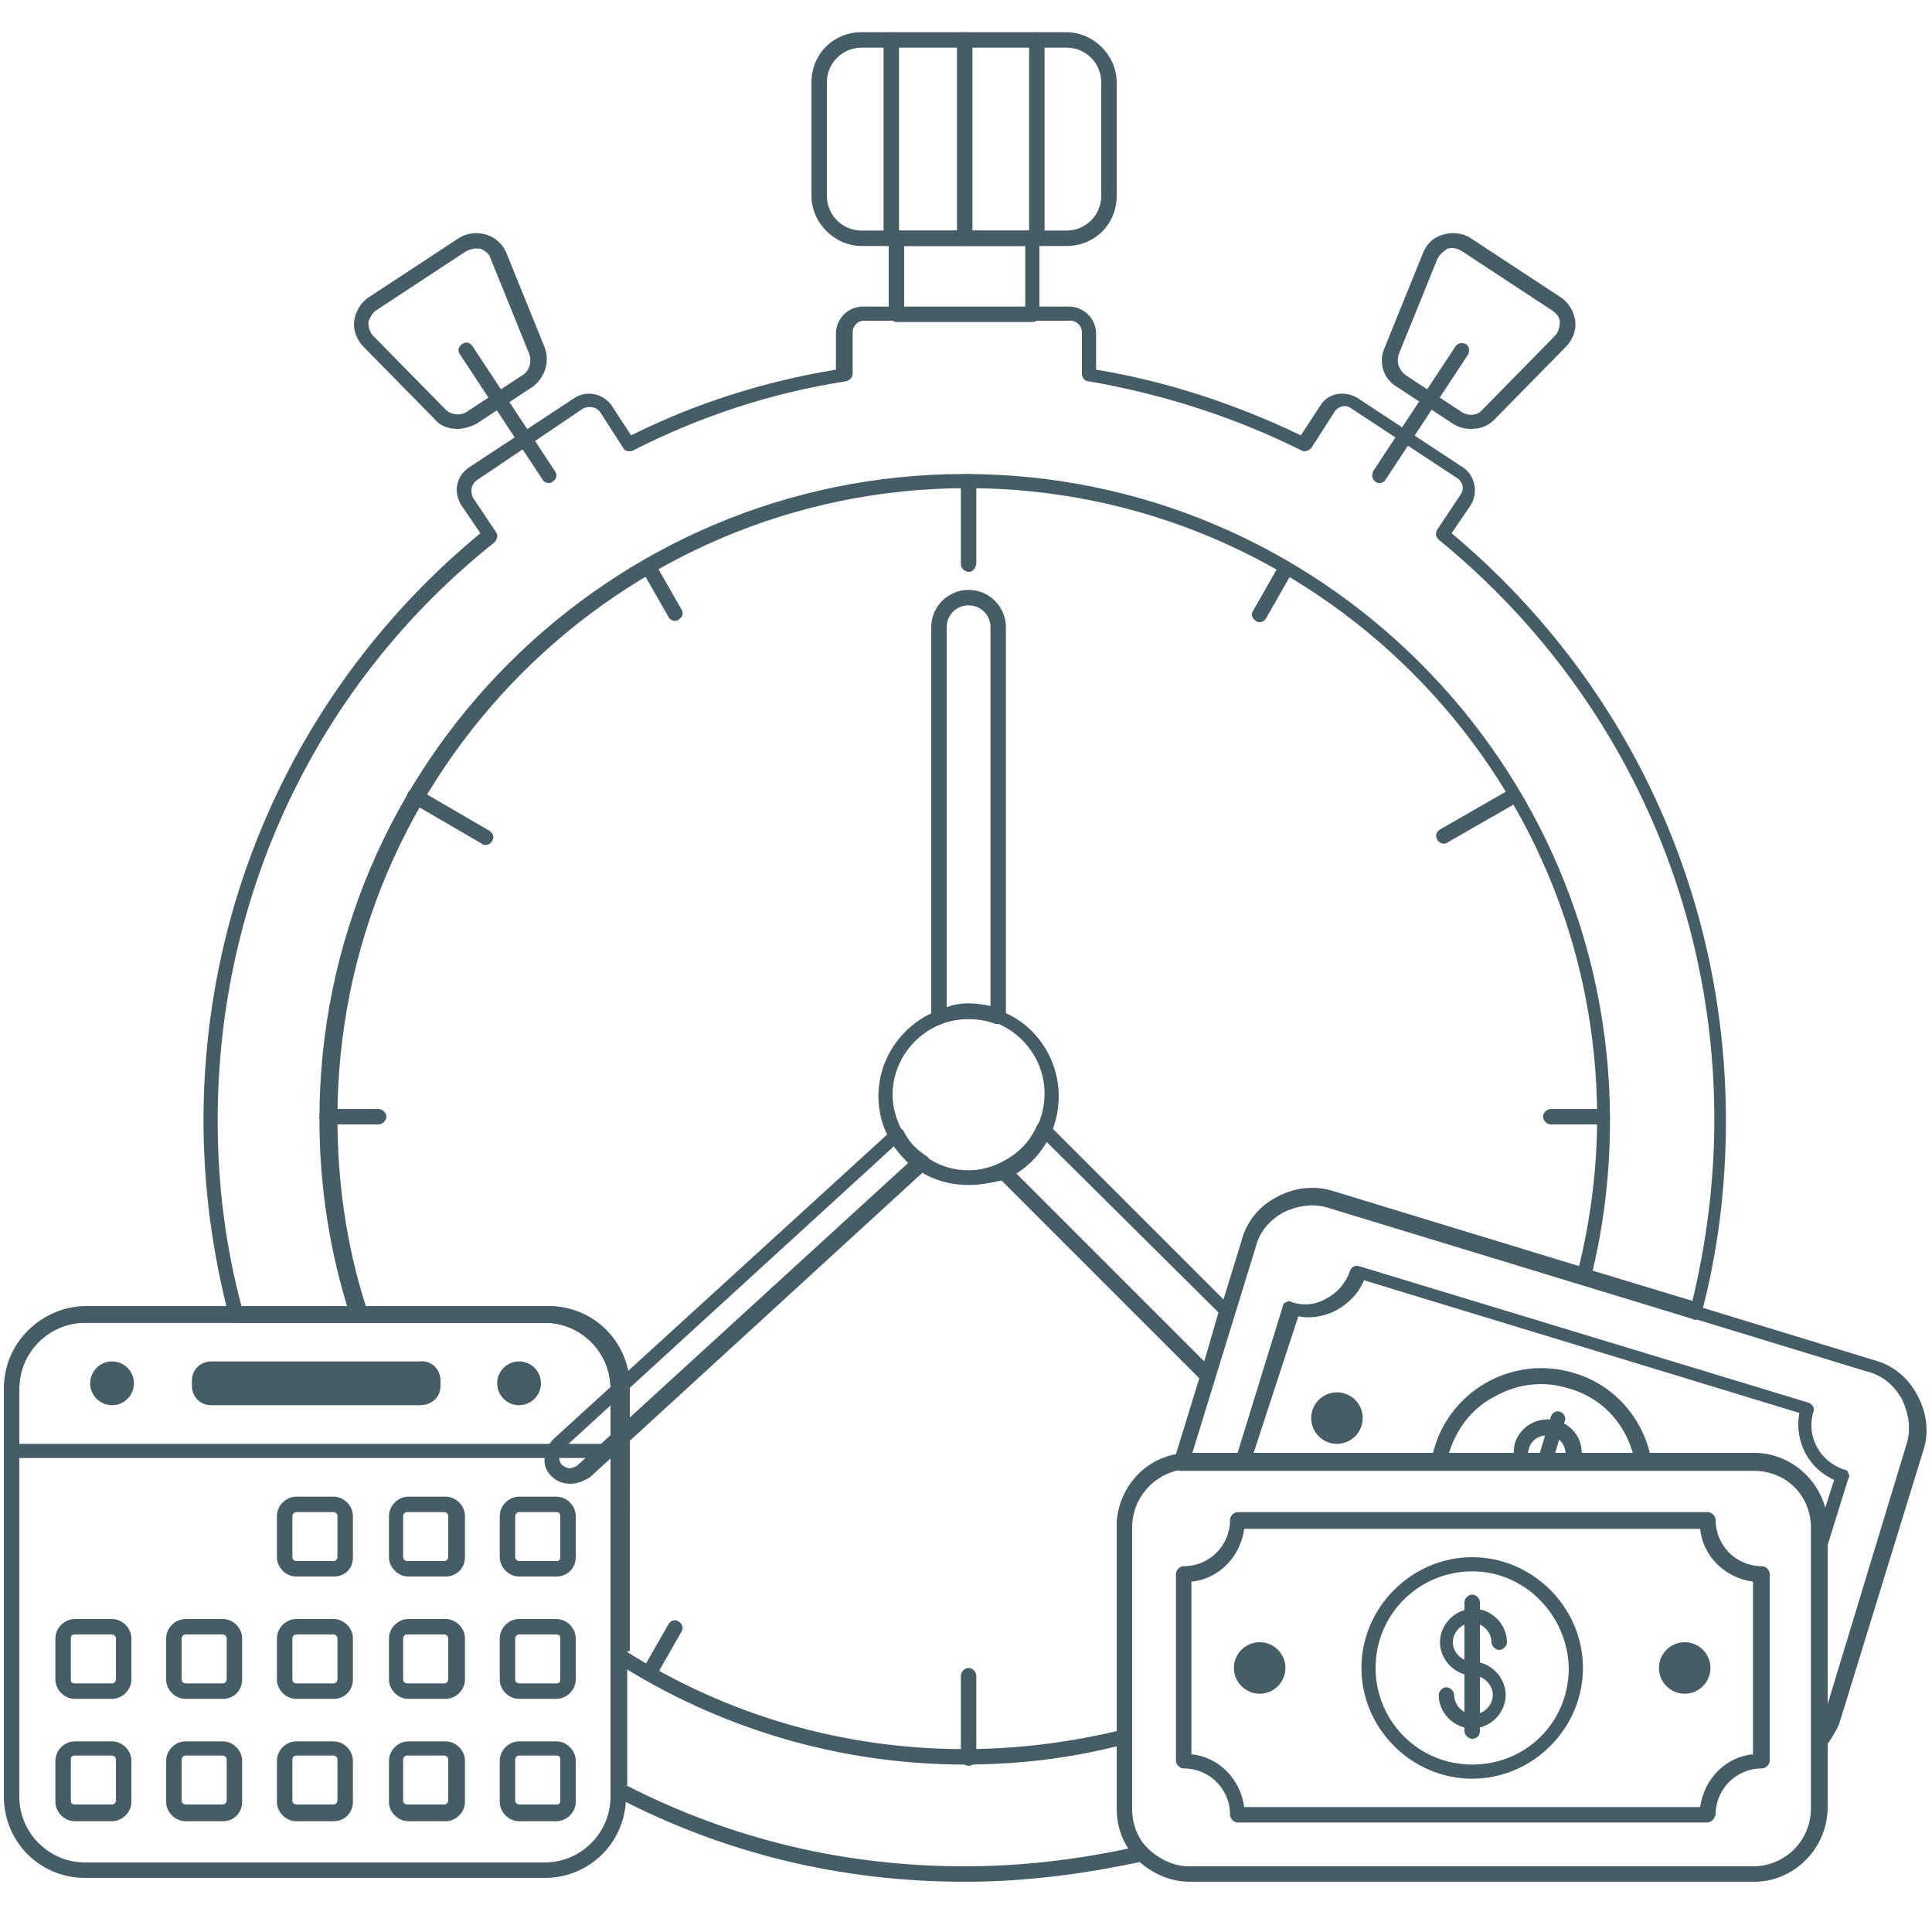 <?xml version="1.0" encoding="utf-8"?>
<!-- Generator: Adobe Illustrator 28.1.0, SVG Export Plug-In . SVG Version: 6.00 Build 0)  -->
<svg version="1.1" id="Слой_1" xmlns="http://www.w3.org/2000/svg" xmlns:xlink="http://www.w3.org/1999/xlink" x="0px" y="0px"
	 viewBox="0 0 150 150" style="enable-background:new 0 0 150 150;" xml:space="preserve">
<style type="text/css">
	.st0{fill:#465D65;}
</style>
<g>
	<g>
		<g>
			<g>
				<path class="st0" d="M107.1,37.5c-0.1,0-0.2,0-0.3-0.1c-0.3-0.2-0.3-0.5-0.2-0.8l6.4-9.7c0.2-0.3,0.5-0.3,0.8-0.2
					c0.3,0.2,0.3,0.5,0.2,0.8l-6.4,9.7C107.5,37.4,107.3,37.5,107.1,37.5z"/>
			</g>
			<g>
				<path class="st0" d="M114.2,33.3c-0.5,0-0.9-0.1-1.4-0.4l-4.4-2.9c-1-0.6-1.4-1.9-0.9-3l3-7.4c0,0,0,0,0,0
					c0.3-0.7,0.8-1.2,1.6-1.4c0.7-0.2,1.5-0.1,2.1,0.3l7,4.6c0.6,0.4,1,1.1,1.1,1.8c0.1,0.7-0.2,1.5-0.7,2l-5.6,5.7
					C115.5,33.1,114.9,33.3,114.2,33.3z M111.6,20.1l-3,7.4c-0.2,0.6,0,1.2,0.5,1.6l4.4,2.9c0.5,0.3,1.2,0.3,1.6-0.2l5.6-5.7
					c0.3-0.3,0.4-0.7,0.4-1.1c0-0.4-0.3-0.7-0.6-0.9l-7-4.6c-0.3-0.2-0.7-0.3-1.1-0.2C112.1,19.5,111.8,19.7,111.6,20.1L111.6,20.1z
					"/>
			</g>
			<g>
				<path class="st0" d="M42.6,37.5c-0.2,0-0.4-0.1-0.5-0.3l-6.4-9.7c-0.2-0.3-0.1-0.6,0.2-0.8c0.3-0.2,0.6-0.1,0.8,0.2l6.4,9.7
					c0.2,0.3,0.1,0.6-0.2,0.8C42.8,37.5,42.7,37.5,42.6,37.5z"/>
			</g>
			<g>
				<path class="st0" d="M35.5,33.3c-0.6,0-1.3-0.2-1.7-0.7l-5.6-5.7c-0.5-0.5-0.8-1.3-0.7-2c0.1-0.7,0.5-1.4,1.1-1.8l7-4.6
					c0.6-0.4,1.4-0.5,2.1-0.3c0.7,0.2,1.3,0.7,1.6,1.4c0,0,0,0,0,0l3,7.4c0.4,1.1,0,2.3-0.9,3l-4.4,2.9
					C36.4,33.2,35.9,33.3,35.5,33.3z M36.9,19.3c-0.2,0-0.5,0.1-0.7,0.2l-7,4.6c-0.3,0.2-0.5,0.6-0.6,0.9c0,0.4,0.1,0.8,0.4,1.1
					l5.6,5.7c0.4,0.4,1.1,0.5,1.6,0.2l4.4-2.9c0.5-0.3,0.7-1,0.5-1.6l-3-7.4c-0.1-0.4-0.4-0.6-0.8-0.8C37.1,19.3,37,19.3,36.9,19.3z
					"/>
			</g>
			<g>
				<path class="st0" d="M74.9,146.1c-9.6,0-18.7-2.2-27.1-6.6c-0.2-0.1-0.3-0.3-0.3-0.5v-31.2c0-2.8-2.3-5.1-5.1-5.1h-24
					c-0.3,0-0.5-0.2-0.6-0.4c-1.3-5-2-10.1-2-15.3c0-17.7,7.8-34.3,21.5-45.6l-1.5-2.2c-0.6-1-0.4-2.2,0.6-2.9l8.2-5.4
					c0.9-0.6,2.2-0.4,2.9,0.6l1.5,2.3c5-2.5,10.4-4.2,15.9-5.1v-2.8c0-1.1,0.9-2.1,2.1-2.1h16c1.1,0,2.1,0.9,2.1,2.1v2.8
					c5.5,0.9,10.9,2.7,15.9,5.1l1.5-2.3c0.6-1,1.9-1.2,2.9-0.6l8.2,5.4c0.9,0.6,1.2,1.9,0.6,2.9l-1.5,2.2
					C126.2,52.7,134,69.2,134,87c0,5.1-0.6,10.1-1.9,15c0,0.2-0.1,0.3-0.3,0.4c-0.1,0.1-0.3,0.1-0.4,0l-28.2-8.6
					c-1.2-0.4-2.4-0.2-3.5,0.3c-1.1,0.6-1.9,1.5-2.2,2.7l-5.2,16.9c-0.1,0.2-0.3,0.4-0.5,0.4c-2.2,0.3-3.9,2.2-3.9,4.5v21.8
					c0,1.2,0.4,2.3,1.2,3.1c0.1,0.1,0.2,0.4,0.1,0.6c-0.1,0.2-0.2,0.3-0.4,0.4C84.2,145.5,79.6,146.1,74.9,146.1z M48.6,138.6
					c8.2,4.2,17,6.3,26.3,6.3c4.3,0,8.6-0.5,12.8-1.4c-0.6-0.9-0.9-2-0.9-3.1v-21.8c0-2.7,1.9-5.1,4.6-5.6l5.1-16.6
					c0.4-1.5,1.4-2.7,2.8-3.4c1.3-0.7,2.9-0.9,4.4-0.4l27.7,8.4c1.1-4.6,1.7-9.3,1.7-14.1c0-17.5-7.8-33.9-21.4-45
					c-0.2-0.2-0.3-0.5-0.1-0.8l1.8-2.7c0.3-0.4,0.2-1-0.3-1.3l-8.2-5.4c-0.4-0.3-1-0.2-1.3,0.3l-1.8,2.8c-0.2,0.2-0.5,0.3-0.7,0.2
					c-5.2-2.6-10.8-4.4-16.6-5.4c-0.3,0-0.5-0.3-0.5-0.6v-3.2c0-0.5-0.4-0.9-0.9-0.9h-16c-0.5,0-0.9,0.4-0.9,0.9v3.2
					c0,0.3-0.2,0.5-0.5,0.6c-5.8,0.9-11.3,2.7-16.6,5.4c-0.3,0.1-0.6,0-0.7-0.2l-1.8-2.8c-0.3-0.4-0.8-0.5-1.3-0.3L37,37.3
					c-0.4,0.3-0.5,0.8-0.3,1.3l1.8,2.7c0.2,0.2,0.1,0.6-0.1,0.8C24.7,53,16.9,69.4,16.9,87c0,4.9,0.6,9.8,1.9,14.6h23.6
					c3.5,0,6.3,2.8,6.3,6.3V138.6z"/>
			</g>
			<g>
				<path class="st0" d="M74.9,137c-9.7,0-19.1-2.8-27.2-8c-0.2-0.1-0.3-0.3-0.3-0.5v-20.8c0-2.8-2.3-5.1-5.1-5.1H27.7
					c-0.3,0-0.5-0.2-0.5-0.4c-1.6-4.9-2.4-10.1-2.4-15.3c0-27.6,22.5-50.1,50.1-50.1S125,59.3,125,87c0,4.2-0.5,8.3-1.5,12.3
					c0,0.2-0.1,0.3-0.3,0.4c-0.1,0.1-0.3,0.1-0.5,0l-19.6-6c-1.2-0.4-2.4-0.2-3.5,0.3c-1.1,0.6-1.9,1.5-2.2,2.7l-5.2,16.9
					c-0.1,0.2-0.3,0.4-0.5,0.4c-2.2,0.3-3.9,2.2-3.9,4.5v16.3c0,0.3-0.2,0.5-0.4,0.6C83.3,136.5,79.1,137,74.9,137z M48.6,128.2
					c7.9,5,16.9,7.6,26.3,7.6c4,0,8-0.5,11.8-1.4v-15.9c0-2.7,1.9-5.1,4.6-5.6l5.1-16.6c0.4-1.5,1.4-2.7,2.8-3.4
					c1.3-0.7,2.9-0.9,4.4-0.4l19,5.8c0.9-3.7,1.4-7.6,1.4-11.5c0-27-22-48.9-48.9-48.9c-27,0-48.9,22-48.9,48.9
					c0,5,0.7,9.9,2.2,14.6h14.2c3.5,0,6.3,2.8,6.3,6.3V128.2z"/>
			</g>
			<g>
				<path class="st0" d="M80.1,25H69.6c-0.3,0-0.6-0.3-0.6-0.6v-5.9c0-0.3,0.3-0.6,0.6-0.6h10.5c0.3,0,0.6,0.3,0.6,0.6v5.9
					C80.7,24.8,80.5,25,80.1,25z M70.2,23.9h9.4v-4.8h-9.4V23.9z"/>
			</g>
			<g>
				<path class="st0" d="M82.8,19.1H66.9c-2.1,0-3.9-1.8-3.9-3.9V6.4c0-2.2,1.7-3.9,3.9-3.9h15.9c2.1,0,3.9,1.8,3.9,3.9v8.8
					C86.7,17.4,85,19.1,82.8,19.1z M66.9,3.7c-1.5,0-2.7,1.2-2.7,2.7v8.8c0,1.5,1.2,2.7,2.7,2.7h15.9c1.5,0,2.7-1.2,2.7-2.7V6.4
					c0-1.5-1.2-2.7-2.7-2.7H66.9z"/>
			</g>
			<g>
				<g>
					<g>
						<path class="st0" d="M75.2,44.4c-0.3,0-0.6-0.3-0.6-0.6v-6.4c0-0.3,0.3-0.6,0.6-0.6s0.6,0.3,0.6,0.6v6.4
							C75.7,44.2,75.5,44.4,75.2,44.4z"/>
					</g>
					<g>
						<path class="st0" d="M75.2,137.1c-0.3,0-0.6-0.3-0.6-0.6v-6.4c0-0.3,0.3-0.6,0.6-0.6s0.6,0.3,0.6,0.6v6.4
							C75.7,136.9,75.5,137.1,75.2,137.1z"/>
					</g>
				</g>
				<g>
					<g>
						<path class="st0" d="M37.7,65.6c-0.1,0-0.2,0-0.3-0.1l-5.5-3.2c-0.3-0.2-0.4-0.5-0.2-0.8c0.2-0.3,0.5-0.4,0.8-0.2l5.5,3.2
							c0.3,0.2,0.4,0.5,0.2,0.8C38.1,65.5,37.9,65.6,37.7,65.6z"/>
					</g>
				</g>
				<g>
					<g>
						<path class="st0" d="M112.1,65.5c-0.2,0-0.4-0.1-0.5-0.3c-0.2-0.3-0.1-0.6,0.2-0.8l5.4-3.1c0.3-0.2,0.6-0.1,0.8,0.2
							c0.2,0.3,0.1,0.6-0.2,0.8l-5.4,3.1C112.3,65.5,112.2,65.5,112.1,65.5z"/>
					</g>
				</g>
			</g>
			<g>
				<g>
					<path class="st0" d="M52.4,48.2c-0.2,0-0.4-0.1-0.5-0.3l-2-3.5c-0.2-0.3-0.1-0.6,0.2-0.8c0.3-0.2,0.6-0.1,0.8,0.2l2,3.5
						c0.2,0.3,0.1,0.6-0.2,0.8C52.6,48.2,52.5,48.2,52.4,48.2z"/>
				</g>
			</g>
			<g>
				<g>
					<path class="st0" d="M29.4,87.3h-4c-0.3,0-0.6-0.3-0.6-0.6s0.3-0.6,0.6-0.6h4c0.3,0,0.6,0.3,0.6,0.6S29.7,87.3,29.4,87.3z"/>
				</g>
				<g>
					<path class="st0" d="M124.4,87.3h-4c-0.3,0-0.6-0.3-0.6-0.6s0.3-0.6,0.6-0.6h4c0.3,0,0.6,0.3,0.6,0.6S124.7,87.3,124.4,87.3z"
						/>
				</g>
			</g>
			<g>
				<g>
					<path class="st0" d="M50.4,130.5c-0.1,0-0.2,0-0.3-0.1c-0.3-0.2-0.4-0.5-0.2-0.8l2-3.5c0.2-0.3,0.5-0.4,0.8-0.2
						c0.3,0.2,0.4,0.5,0.2,0.8l-2,3.5C50.7,130.4,50.6,130.5,50.4,130.5z"/>
				</g>
				<g>
					<path class="st0" d="M97.8,48.3c-0.1,0-0.2,0-0.3-0.1c-0.3-0.2-0.4-0.5-0.2-0.8l2-3.5c0.2-0.3,0.5-0.4,0.8-0.2
						c0.3,0.2,0.4,0.5,0.2,0.8l-2,3.5C98.2,48.2,98,48.3,97.8,48.3z"/>
				</g>
			</g>
			<g>
				<g>
					<path class="st0" d="M77.5,79.5c-0.1,0-0.1,0-0.2,0c-1.3-0.5-2.9-0.5-4.2,0c-0.2,0.1-0.4,0.1-0.5-0.1c-0.2-0.1-0.3-0.3-0.3-0.5
						V48.7c0-1.6,1.3-2.9,2.9-2.9c1.6,0,2.9,1.3,2.9,2.9V79c0,0.2-0.1,0.4-0.3,0.5C77.7,79.5,77.6,79.5,77.5,79.5z M75.2,77.9
						c0.6,0,1.2,0.1,1.7,0.2V48.7c0-1-0.8-1.7-1.7-1.7c-1,0-1.7,0.8-1.7,1.7v29.5C74,78,74.6,77.9,75.2,77.9z"/>
				</g>
				<g>
					<path class="st0" d="M141.3,135.5c-0.1,0-0.1,0-0.2,0c-0.2-0.1-0.4-0.3-0.4-0.5v-16.3c0-2.5-2-4.5-4.5-4.5H92.4
						c-0.2,0-0.4,0-0.6,0c-0.2,0-0.4,0-0.5-0.2c-0.1-0.2-0.2-0.4-0.1-0.5l5.2-16.9c0.4-1.5,1.4-2.7,2.8-3.4c1.3-0.7,2.9-0.9,4.4-0.4
						l41.9,12.8c1.5,0.4,2.7,1.4,3.4,2.8c0.7,1.3,0.9,2.9,0.4,4.3l-6.4,20.8c-0.2,0.7-0.6,1.3-1,1.9
						C141.7,135.4,141.5,135.5,141.3,135.5z M92.5,112.9h43.7c3.1,0,5.7,2.6,5.7,5.7v13.7l6.1-20.1c0,0,0,0,0,0
						c0.4-1.2,0.2-2.4-0.3-3.5c-0.6-1.1-1.5-1.9-2.7-2.2l-41.9-12.8c-1.2-0.4-2.4-0.2-3.5,0.3c-1.1,0.6-1.9,1.5-2.2,2.7L92.5,112.9z
						"/>
				</g>
				<g>
					<path class="st0" d="M93.8,107.4c-0.1,0-0.2,0-0.3-0.1c-0.1-0.1-0.2-0.2-0.3-0.2L77.4,91.3c-0.1-0.1-0.2-0.3-0.2-0.5
						c0-0.2,0.2-0.3,0.3-0.4c1.3-0.6,2.4-1.6,3-3c0.1-0.2,0.2-0.3,0.4-0.3c0.2,0,0.4,0,0.5,0.2l14.2,14.2c0.2,0.2,0.2,0.4,0.1,0.6
						l-1.5,5c0,0.2-0.2,0.3-0.3,0.4C93.9,107.4,93.8,107.4,93.8,107.4z M78.8,91l14.7,14.7l1.1-3.8L81.2,88.6
						C80.6,89.6,79.8,90.4,78.8,91z"/>
				</g>
			</g>
			<g>
				<g>
					<path class="st0" d="M44.3,115.2c-0.6,0-1.1-0.2-1.5-0.6c-0.4-0.4-0.6-0.9-0.5-1.5c0-0.5,0.3-1,0.7-1.4l26.3-24
						c0.1-0.1,0.3-0.2,0.5-0.1c0.2,0,0.3,0.1,0.4,0.3c0.4,0.8,1,1.4,1.8,1.9c0.1,0.1,0.2,0.3,0.2,0.4c0,0.2-0.1,0.3-0.2,0.5
						l-26.2,24C45.3,115,44.8,115.2,44.3,115.2z M69.4,89l-25.7,23.5c-0.2,0.2-0.3,0.4-0.3,0.6c0,0.2,0.1,0.5,0.2,0.6
						c0.2,0.2,0.5,0.3,0.6,0.3c0.2,0,0.4-0.1,0.6-0.2l25.7-23.5C70.2,89.9,69.8,89.5,69.4,89z"/>
				</g>
			</g>
			<g>
				<g>
					<path class="st0" d="M74.9,19.1c-0.3,0-0.6-0.3-0.6-0.6V3.1c0-0.3,0.3-0.6,0.6-0.6s0.6,0.3,0.6,0.6v15.4
						C75.4,18.8,75.2,19.1,74.9,19.1z"/>
				</g>
				<g>
					<path class="st0" d="M69.2,19.1c-0.3,0-0.6-0.3-0.6-0.6V3.1c0-0.3,0.3-0.6,0.6-0.6c0.3,0,0.6,0.3,0.6,0.6v15.4
						C69.8,18.8,69.5,19.1,69.2,19.1z"/>
				</g>
				<g>
					<path class="st0" d="M80.5,19.1c-0.3,0-0.6-0.3-0.6-0.6V3.1c0-0.3,0.3-0.6,0.6-0.6s0.6,0.3,0.6,0.6v15.4
						C81.1,18.8,80.8,19.1,80.5,19.1z"/>
				</g>
			</g>
			<g>
				<path class="st0" d="M75.2,92c-1.5,0-2.8-0.4-4-1.2c-0.9-0.6-1.6-1.4-2.1-2.3c-0.6-1-0.9-2.2-0.9-3.4c0-2.9,1.8-5.5,4.5-6.6
					c1.6-0.6,3.5-0.6,5,0c2.7,1,4.5,3.7,4.5,6.6c0,1-0.2,2-0.6,2.9c-0.7,1.6-2,2.9-3.6,3.6C77.1,91.8,76.2,92,75.2,92z M75.2,79.1
					c-0.7,0-1.4,0.1-2.1,0.4c-2.3,0.9-3.8,3.1-3.8,5.5c0,1,0.3,2,0.8,2.9c0.4,0.8,1,1.4,1.8,1.9c1.6,1.2,3.9,1.4,5.7,0.5
					c1.3-0.6,2.4-1.6,3-3c0.3-0.7,0.5-1.5,0.5-2.4c0-2.4-1.5-4.6-3.8-5.5C76.6,79.2,75.9,79.1,75.2,79.1z"/>
			</g>
			<g>
				<g>
					<path class="st0" d="M141.3,120.9C141.3,120.9,141.3,120.9,141.3,120.9c-0.4,0-0.6-0.3-0.6-0.6v-1.7c0-2.5-2-4.5-4.5-4.5H96.5
						c-0.2,0-0.4-0.1-0.5-0.2c-0.1-0.1-0.1-0.3-0.1-0.5l3.7-12c0-0.1,0.1-0.3,0.3-0.3c0.1-0.1,0.3-0.1,0.4,0
						c0.9,0.3,1.9,0.2,2.7-0.3c0.8-0.4,1.5-1.2,1.8-2.1c0.1-0.3,0.4-0.5,0.7-0.4l34.9,10.6c0.3,0.1,0.5,0.4,0.4,0.7
						c-0.6,1.9,0.5,3.9,2.4,4.5c0.1,0,0.3,0.1,0.3,0.3c0.1,0.1,0.1,0.3,0,0.4l-1.8,5.8C141.8,120.7,141.6,120.9,141.3,120.9z
						 M97.3,112.9h38.9c2.6,0,4.8,1.8,5.5,4.2l0.7-2.2c-2-0.9-3.1-3-2.7-5.2l-33.8-10.3c-0.4,1-1.2,1.8-2.1,2.3
						c-0.9,0.5-2,0.7-3,0.5L97.3,112.9z"/>
				</g>
				<g>
					<g>
						<path class="st0" d="M122.1,114c-0.1,0-0.1,0-0.2,0c-0.3-0.1-0.5-0.4-0.4-0.7c0.2-0.8-0.2-1.6-1-1.8c-0.8-0.2-1.6,0.2-1.8,1
							c-0.1,0.3-0.1,0.6,0,0.8c0.1,0.3-0.1,0.6-0.4,0.7c-0.3,0.1-0.6-0.1-0.7-0.4c-0.1-0.5-0.1-1,0-1.5c0.4-1.4,1.9-2.2,3.3-1.8
							c1.4,0.4,2.2,1.8,1.8,3.2C122.6,113.9,122.4,114,122.1,114z"/>
					</g>
					<g>
						<path class="st0" d="M120,114c-0.1,0-0.1,0-0.2,0c-0.3-0.1-0.5-0.4-0.4-0.7l1-3.3c0.1-0.3,0.4-0.5,0.7-0.4
							c0.3,0.1,0.5,0.4,0.4,0.7l-1,3.3C120.5,113.9,120.2,114,120,114z"/>
					</g>
				</g>
			</g>
			<g>
				<g>
					<path class="st0" d="M132.5,141.5H96.1c-0.3,0-0.6-0.3-0.6-0.6c0-2-1.6-3.6-3.6-3.6c-0.3,0-0.6-0.3-0.6-0.6v-14.5
						c0-0.3,0.3-0.6,0.6-0.6c2,0,3.6-1.6,3.6-3.6c0-0.3,0.3-0.6,0.6-0.6h36.5c0.3,0,0.6,0.3,0.6,0.6c0,2,1.6,3.6,3.6,3.6
						c0.3,0,0.6,0.3,0.6,0.6v14.5c0,0.3-0.3,0.6-0.6,0.6c-2,0-3.6,1.6-3.6,3.6C133.1,141.2,132.9,141.5,132.5,141.5z M96.6,140.3
						H132c0.3-2.2,2-3.9,4.1-4.1v-13.4c-2.2-0.3-3.9-2-4.1-4.1H96.6c-0.3,2.2-2,3.9-4.1,4.1v13.4C94.6,136.4,96.3,138.1,96.6,140.3z
						"/>
				</g>
				<g>
					<g>
						<path class="st0" d="M114.3,134.2c-1.4,0-2.6-1.2-2.6-2.6c0-0.3,0.3-0.6,0.6-0.6s0.6,0.3,0.6,0.6c0,0.8,0.7,1.5,1.5,1.5
							c0.8,0,1.5-0.7,1.5-1.5c0-0.8-0.7-1.5-1.5-1.5c-1.4,0-2.6-1.2-2.6-2.6c0-1.4,1.2-2.6,2.6-2.6s2.6,1.2,2.6,2.6
							c0,0.3-0.3,0.6-0.6,0.6c-0.3,0-0.6-0.3-0.6-0.6c0-0.8-0.7-1.5-1.5-1.5c-0.8,0-1.5,0.7-1.5,1.5s0.7,1.5,1.5,1.5
							c1.4,0,2.6,1.2,2.6,2.6S115.7,134.2,114.3,134.2z"/>
					</g>
					<g>
						<path class="st0" d="M114.3,135c-0.3,0-0.6-0.3-0.6-0.6v-10c0-0.3,0.3-0.6,0.6-0.6s0.6,0.3,0.6,0.6v10
							C114.9,134.8,114.6,135,114.3,135z"/>
					</g>
				</g>
			</g>
			<g>
				<g>
					<path class="st0" d="M42.3,145.8H6.6c-3.5,0-6.3-2.8-6.3-6.3v-31.7c0-3.5,2.8-6.3,6.3-6.3h35.7c3.5,0,6.3,2.8,6.3,6.3v31.7
						C48.6,143,45.8,145.8,42.3,145.8z M6.6,102.7c-2.8,0-5.1,2.3-5.1,5.1v31.7c0,2.8,2.3,5.1,5.1,5.1h35.7c2.8,0,5.1-2.3,5.1-5.1
						v-31.7c0-2.8-2.3-5.1-5.1-5.1H6.6z"/>
				</g>
				<g>
					<path class="st0" d="M48,113.2H1c-0.3,0-0.6-0.3-0.6-0.6v-4.9c0-3.4,2.8-6.3,6.3-6.3h35.7c3.4,0,6.3,2.8,6.3,6.3v4.9
						C48.6,113,48.3,113.2,48,113.2z M1.5,112.1h45.9v-4.3c0-2.8-2.3-5.1-5.1-5.1H6.6c-2.8,0-5.1,2.3-5.1,5.1V112.1z"/>
				</g>
				<g>
					<g>
						<path class="st0" d="M43.2,131.9h-2.9c-0.8,0-1.5-0.7-1.5-1.5v-3.2c0-0.8,0.7-1.5,1.5-1.5h2.9c0.8,0,1.5,0.7,1.5,1.5v3.2
							C44.7,131.2,44,131.9,43.2,131.9z M40.3,126.9c-0.2,0-0.3,0.2-0.3,0.3v3.2c0,0.2,0.2,0.3,0.3,0.3h2.9c0.2,0,0.3-0.1,0.3-0.3
							v-3.2c0-0.2-0.1-0.3-0.3-0.3H40.3z"/>
					</g>
					<g>
						<path class="st0" d="M25.9,122.4H23c-0.8,0-1.5-0.7-1.5-1.5v-3.2c0-0.8,0.7-1.5,1.5-1.5h2.9c0.8,0,1.5,0.7,1.5,1.5v3.2
							C27.4,121.8,26.8,122.4,25.9,122.4z M23,117.4c-0.2,0-0.3,0.2-0.3,0.3v3.2c0,0.2,0.2,0.3,0.3,0.3h2.9c0.2,0,0.3-0.2,0.3-0.3
							v-3.2c0-0.2-0.2-0.3-0.3-0.3H23z"/>
					</g>
					<g>
						<path class="st0" d="M34.6,122.4h-2.9c-0.8,0-1.5-0.7-1.5-1.5v-3.2c0-0.8,0.7-1.5,1.5-1.5h2.9c0.8,0,1.5,0.7,1.5,1.5v3.2
							C36.1,121.8,35.4,122.4,34.6,122.4z M31.6,117.4c-0.2,0-0.3,0.2-0.3,0.3v3.2c0,0.2,0.2,0.3,0.3,0.3h2.9c0.2,0,0.3-0.2,0.3-0.3
							v-3.2c0-0.2-0.2-0.3-0.3-0.3H31.6z"/>
					</g>
					<g>
						<path class="st0" d="M8.7,131.9H5.8c-0.8,0-1.5-0.7-1.5-1.5v-3.2c0-0.8,0.7-1.5,1.5-1.5h2.9c0.8,0,1.5,0.7,1.5,1.5v3.2
							C10.2,131.2,9.5,131.9,8.7,131.9z M5.8,126.9c-0.2,0-0.3,0.1-0.3,0.3v3.2c0,0.2,0.1,0.3,0.3,0.3h2.9c0.2,0,0.3-0.2,0.3-0.3
							v-3.2c0-0.2-0.2-0.3-0.3-0.3H5.8z"/>
					</g>
					<g>
						<path class="st0" d="M8.7,141.4H5.8c-0.8,0-1.5-0.7-1.5-1.5v-3.2c0-0.8,0.7-1.5,1.5-1.5h2.9c0.8,0,1.5,0.7,1.5,1.5v3.2
							C10.2,140.7,9.5,141.4,8.7,141.4z M5.8,136.3c-0.2,0-0.3,0.1-0.3,0.3v3.2c0,0.2,0.1,0.3,0.3,0.3h2.9c0.2,0,0.3-0.2,0.3-0.3
							v-3.2c0-0.2-0.2-0.3-0.3-0.3H5.8z"/>
					</g>
					<g>
						<path class="st0" d="M17.3,131.9h-2.9c-0.8,0-1.5-0.7-1.5-1.5v-3.2c0-0.8,0.7-1.5,1.5-1.5h2.9c0.8,0,1.5,0.7,1.5,1.5v3.2
							C18.8,131.2,18.2,131.9,17.3,131.9z M14.4,126.9c-0.2,0-0.3,0.2-0.3,0.3v3.2c0,0.2,0.2,0.3,0.3,0.3h2.9c0.2,0,0.3-0.2,0.3-0.3
							v-3.2c0-0.2-0.2-0.3-0.3-0.3H14.4z"/>
					</g>
					<g>
						<path class="st0" d="M25.9,141.4H23c-0.8,0-1.5-0.7-1.5-1.5v-3.2c0-0.8,0.7-1.5,1.5-1.5h2.9c0.8,0,1.5,0.7,1.5,1.5v3.2
							C27.4,140.7,26.8,141.4,25.9,141.4z M23,136.3c-0.2,0-0.3,0.2-0.3,0.3v3.2c0,0.2,0.2,0.3,0.3,0.3h2.9c0.2,0,0.3-0.2,0.3-0.3
							v-3.2c0-0.2-0.2-0.3-0.3-0.3H23z"/>
					</g>
					<g>
						<path class="st0" d="M34.6,141.4h-2.9c-0.8,0-1.5-0.7-1.5-1.5v-3.2c0-0.8,0.7-1.5,1.5-1.5h2.9c0.8,0,1.5,0.7,1.5,1.5v3.2
							C36.1,140.7,35.4,141.4,34.6,141.4z M31.6,136.3c-0.2,0-0.3,0.2-0.3,0.3v3.2c0,0.2,0.2,0.3,0.3,0.3h2.9c0.2,0,0.3-0.2,0.3-0.3
							v-3.2c0-0.2-0.2-0.3-0.3-0.3H31.6z"/>
					</g>
					<g>
						<path class="st0" d="M43.2,122.4h-2.9c-0.8,0-1.5-0.7-1.5-1.5v-3.2c0-0.8,0.7-1.5,1.5-1.5h2.9c0.8,0,1.5,0.7,1.5,1.5v3.2
							C44.7,121.8,44,122.4,43.2,122.4z M40.3,117.4c-0.2,0-0.3,0.2-0.3,0.3v3.2c0,0.2,0.2,0.3,0.3,0.3h2.9c0.2,0,0.3-0.1,0.3-0.3
							v-3.2c0-0.2-0.1-0.3-0.3-0.3H40.3z"/>
					</g>
					<g>
						<path class="st0" d="M25.9,131.9H23c-0.8,0-1.5-0.7-1.5-1.5v-3.2c0-0.8,0.7-1.5,1.5-1.5h2.9c0.8,0,1.5,0.7,1.5,1.5v3.2
							C27.4,131.2,26.8,131.9,25.9,131.9z M23,126.9c-0.2,0-0.3,0.2-0.3,0.3v3.2c0,0.2,0.2,0.3,0.3,0.3h2.9c0.2,0,0.3-0.2,0.3-0.3
							v-3.2c0-0.2-0.2-0.3-0.3-0.3H23z"/>
					</g>
					<g>
						<path class="st0" d="M17.3,141.4h-2.9c-0.8,0-1.5-0.7-1.5-1.5v-3.2c0-0.8,0.7-1.5,1.5-1.5h2.9c0.8,0,1.5,0.7,1.5,1.5v3.2
							C18.8,140.7,18.2,141.4,17.3,141.4z M14.4,136.3c-0.2,0-0.3,0.2-0.3,0.3v3.2c0,0.2,0.2,0.3,0.3,0.3h2.9c0.2,0,0.3-0.2,0.3-0.3
							v-3.2c0-0.2-0.2-0.3-0.3-0.3H14.4z"/>
					</g>
					<g>
						<path class="st0" d="M34.6,131.9h-2.9c-0.8,0-1.5-0.7-1.5-1.5v-3.2c0-0.8,0.7-1.5,1.5-1.5h2.9c0.8,0,1.5,0.7,1.5,1.5v3.2
							C36.1,131.2,35.4,131.9,34.6,131.9z M31.6,126.9c-0.2,0-0.3,0.2-0.3,0.3v3.2c0,0.2,0.2,0.3,0.3,0.3h2.9c0.2,0,0.3-0.2,0.3-0.3
							v-3.2c0-0.2-0.2-0.3-0.3-0.3H31.6z"/>
					</g>
					<g>
						<path class="st0" d="M43.2,141.4h-2.9c-0.8,0-1.5-0.7-1.5-1.5v-3.2c0-0.8,0.7-1.5,1.5-1.5h2.9c0.8,0,1.5,0.7,1.5,1.5v3.2
							C44.7,140.7,44,141.4,43.2,141.4z M40.3,136.3c-0.2,0-0.3,0.2-0.3,0.3v3.2c0,0.2,0.2,0.3,0.3,0.3h2.9c0.2,0,0.3-0.1,0.3-0.3
							v-3.2c0-0.2-0.1-0.3-0.3-0.3H40.3z"/>
					</g>
				</g>
			</g>
			<g>
			</g>
		</g>
		<g>
			<circle class="st0" cx="103.8" cy="110.1" r="2"/>
		</g>
		<g>
			<g>
				<circle class="st0" cx="97.8" cy="129.5" r="2"/>
			</g>
			<g>
				<circle class="st0" cx="130.8" cy="129.5" r="2"/>
			</g>
		</g>
		<g>
			<g>
				<circle class="st0" cx="8.7" cy="107.4" r="1.7"/>
			</g>
			<g>
				<circle class="st0" cx="40.3" cy="107.4" r="1.7"/>
			</g>
			<g>
				<path class="st0" d="M34.2,107.2v0.4c0,0.9-0.7,1.5-1.6,1.5H16.4c-0.9,0-1.5-0.7-1.5-1.5v-0.4c0-0.9,0.7-1.5,1.5-1.5h16.2
					C33.5,105.6,34.2,106.3,34.2,107.2z"/>
			</g>
		</g>
	</g>
	<g>
		<path class="st0" d="M136.2,146.1H92.4c-1.6,0-3.1-0.7-4.2-1.8c-1-1.1-1.5-2.4-1.5-3.9v-21.8c0-2.8,2.1-5.3,4.9-5.7
			c0.2,0,0.5-0.1,0.8-0.1h43.8c3.1,0,5.7,2.6,5.7,5.7v21.8C141.9,143.5,139.3,146.1,136.2,146.1z M92.4,114c-0.2,0-0.4,0-0.6,0
			c-2.3,0.3-4,2.2-4,4.5v21.8c0,1.2,0.4,2.3,1.2,3.1c0.9,0.9,2.1,1.5,3.3,1.5h43.8c2.5,0,4.5-2,4.5-4.5v-21.8c0-2.5-2-4.5-4.5-4.5
			H92.4z"/>
	</g>
	<g>
		<path class="st0" d="M127.5,114h-15.8c-0.2,0-0.3-0.1-0.4-0.2c-0.1-0.1-0.2-0.3-0.1-0.5c0-0.3,0.1-0.7,0.2-1
			c1.4-4.5,6.2-7.1,10.8-5.7c3.1,0.9,5.4,3.5,6,6.7c0,0.2,0,0.3-0.1,0.5C127.8,114,127.6,114,127.5,114z M112.4,112.9h14.4
			c-0.7-2.5-2.5-4.4-5-5.1c-1.9-0.6-3.9-0.4-5.7,0.6c-1.8,0.9-3,2.5-3.6,4.4C112.4,112.8,112.4,112.8,112.4,112.9z"/>
	</g>
	<g>
		<path class="st0" d="M114.3,138.1c-4.7,0-8.6-3.9-8.6-8.6c0-4.7,3.9-8.6,8.6-8.6c4.7,0,8.6,3.9,8.6,8.6
			C122.9,134.2,119,138.1,114.3,138.1z M114.3,122c-4.1,0-7.5,3.3-7.5,7.5c0,4.1,3.3,7.5,7.5,7.5s7.5-3.3,7.5-7.5
			C121.7,125.4,118.4,122,114.3,122z"/>
	</g>
</g>
</svg>

